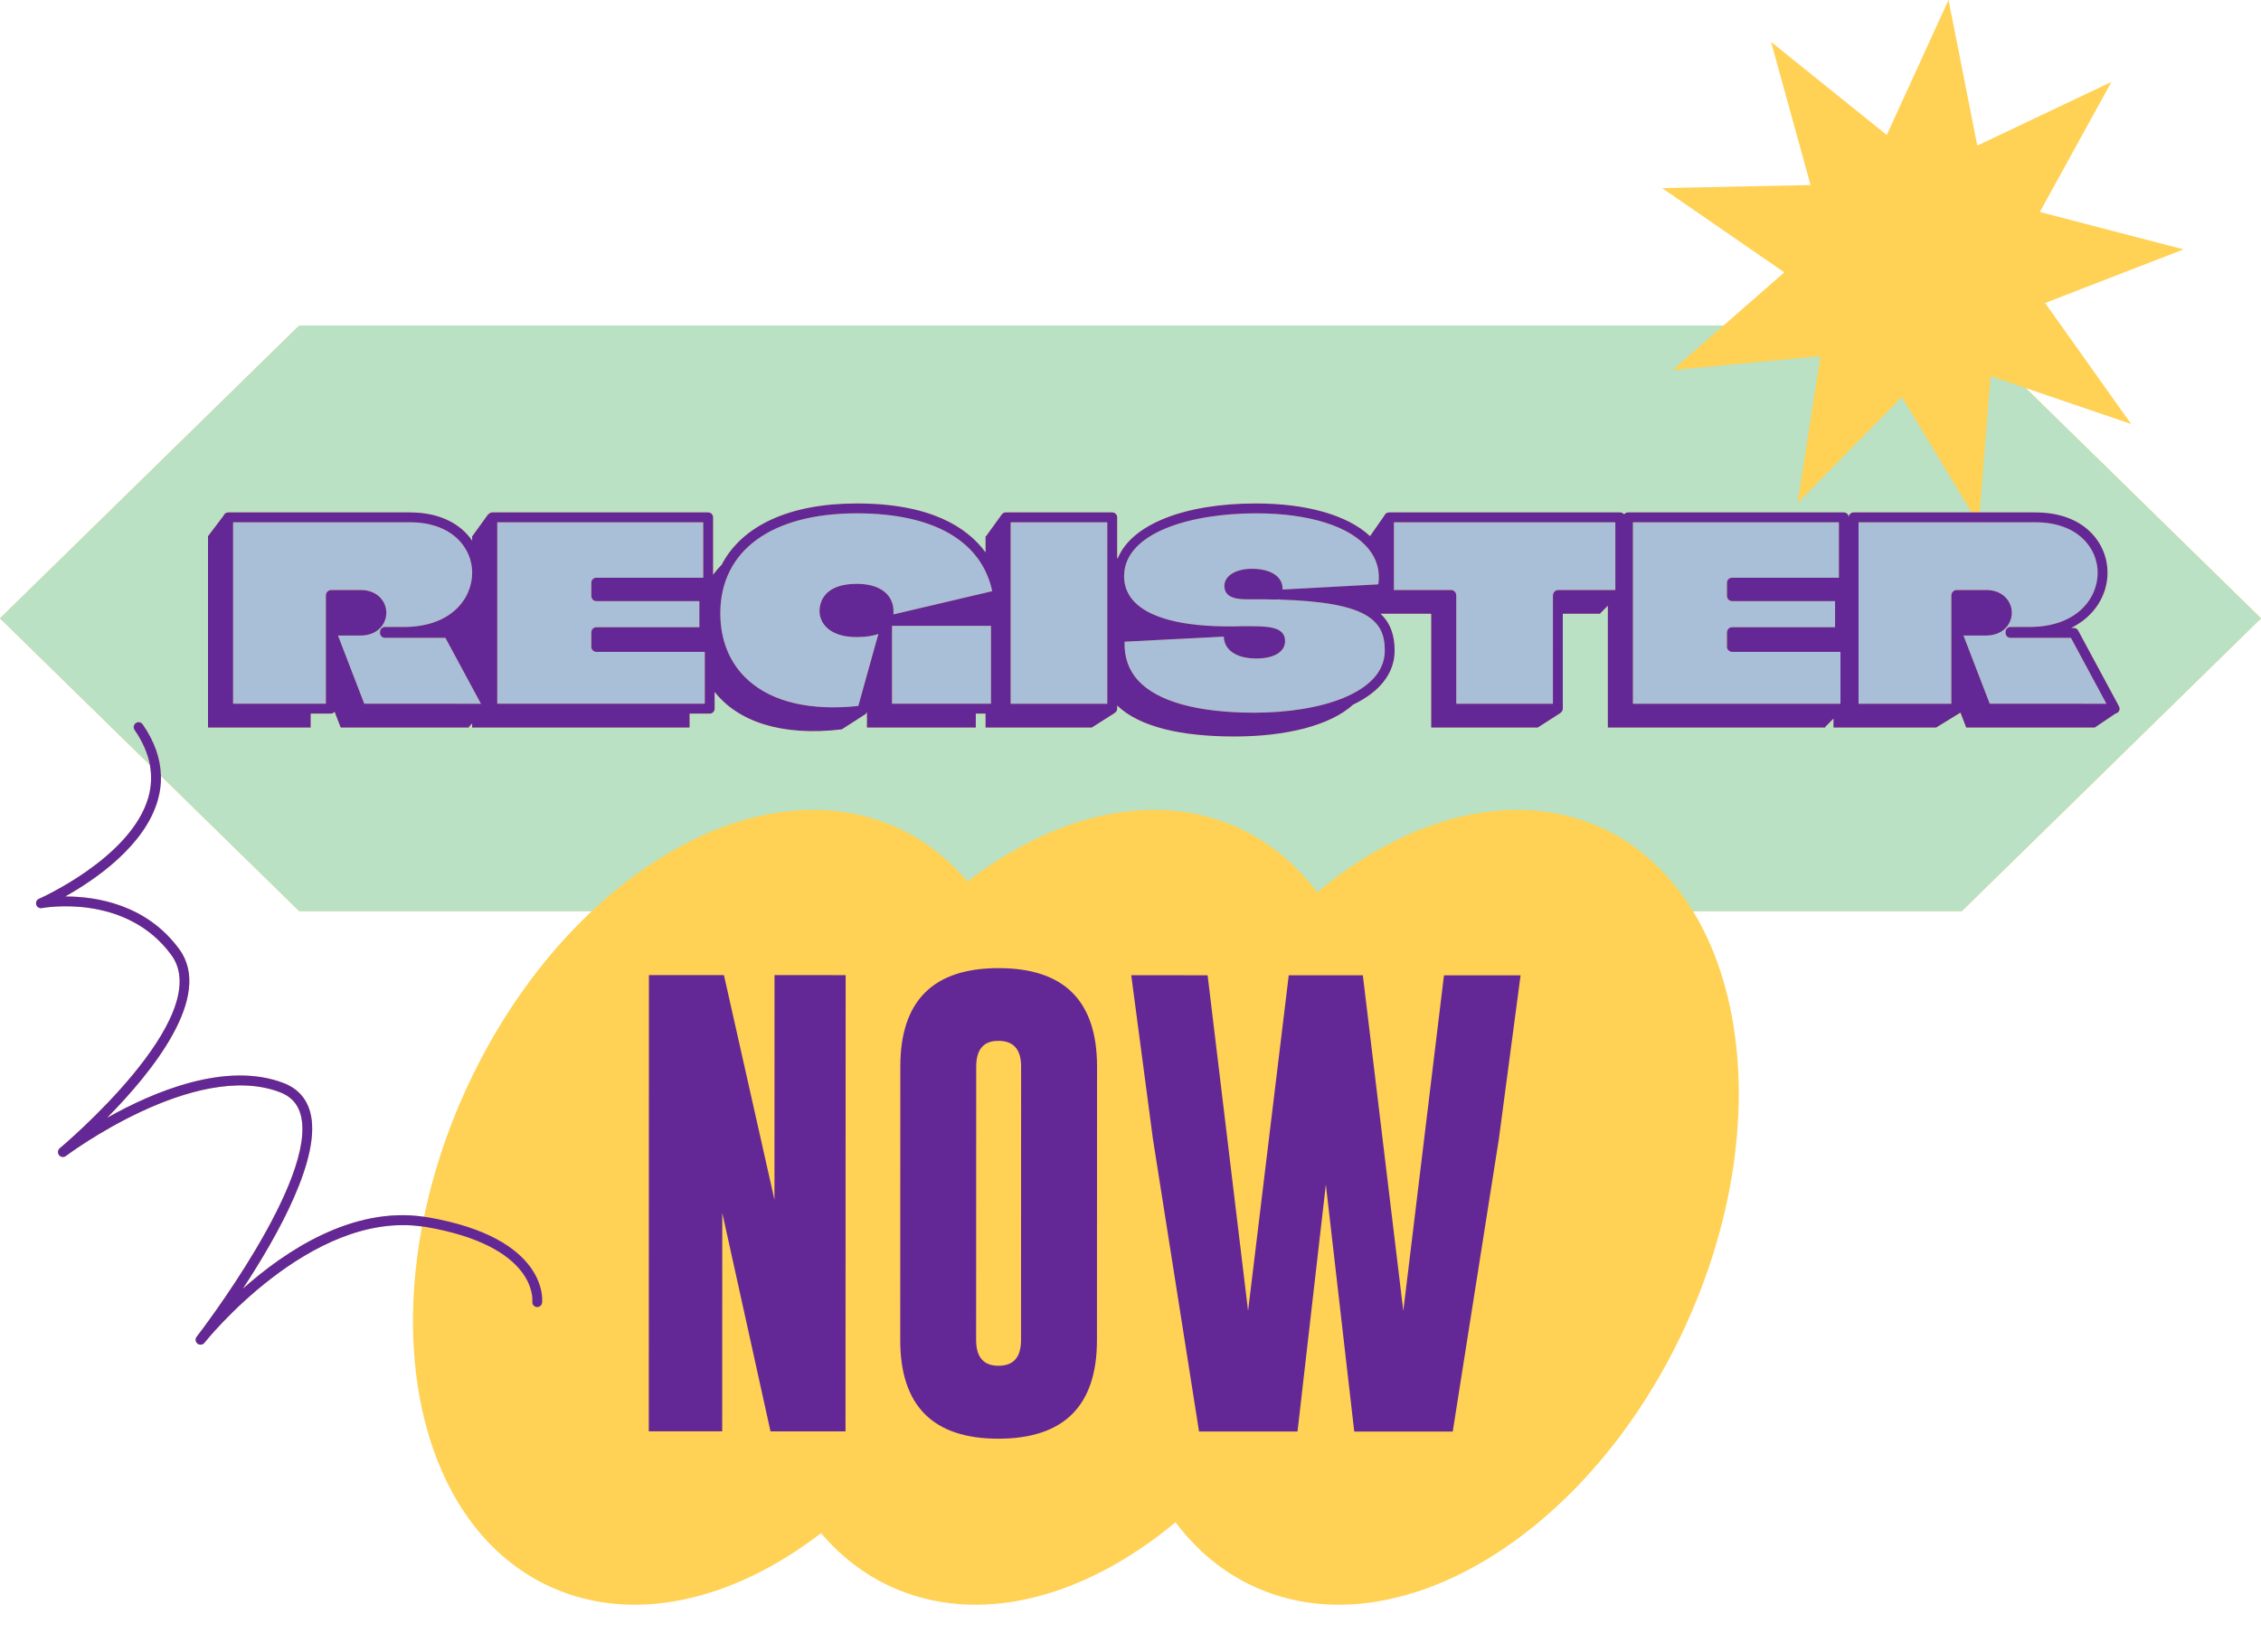 <?xml version="1.0" encoding="UTF-8" standalone="no"?><svg xmlns="http://www.w3.org/2000/svg" xmlns:xlink="http://www.w3.org/1999/xlink" fill="#000000" height="365.4" preserveAspectRatio="xMidYMid meet" version="1" viewBox="0.0 0.0 500.0 365.4" width="500" zoomAndPan="magnify"><g id="change1_1"><path d="M500,136.77l-52.04-50.94l23.32,7.95l-19.03-26.76l30.62-11.86l-31.78-8.27l15.83-28.77l-29.66,14.09 L430.9,0l-13.66,29.86L391.66,9.27l8.73,31.66l-32.83,0.67l27.03,18.64L381.15,72H66.17L0,136.77l33.15,32.44 c0.44,2.39,0.33,4.78-0.34,7.15c-3.8,13.39-23.98,22.35-24.19,22.44c-0.51,0.22-0.77,0.79-0.6,1.32c0.17,0.53,0.71,0.85,1.25,0.74 c0.19-0.03,18.54-3.47,28.65,10.42c9.92,13.65-24.36,42.42-24.71,42.7c-0.45,0.38-0.52,1.06-0.15,1.52 c0.37,0.46,1.04,0.55,1.51,0.19c0.28-0.21,28.43-21.29,47.3-14.12c2.43,0.92,3.93,2.52,4.6,4.91c4,14.26-22.71,48.85-22.98,49.19 c-0.37,0.48-0.29,1.16,0.19,1.53c0.2,0.16,0.43,0.23,0.67,0.23c0.32,0,0.64-0.14,0.85-0.41c0.24-0.3,23.39-29.27,48.13-25.74 c-6.75,35.83,3.71,68.41,28.34,79.68c18.31,8.38,40.42,3.13,59.9-11.85c4.28,5.05,9.45,9.09,15.48,11.85 c19.27,8.82,42.73,2.55,62.91-14.26c4.63,6.18,10.45,11.08,17.41,14.26c31.49,14.41,74.21-11.48,95.42-57.83 c15.52-33.91,15.2-69.35,1.6-91.59h59.44L500,136.77z M103.06,240.95c-4.3,9.38-7.36,18.87-9.28,28.18 c-15.86-2.34-30.7,7.55-40.09,15.93c7.76-11.78,17.63-29.37,14.88-39.17c-0.86-3.05-2.85-5.2-5.92-6.36 c-12.7-4.82-28.68,1.92-38.98,7.72c9.96-10.08,23.56-26.86,16.01-37.25c-7.29-10.02-18.47-11.71-25.18-11.71h-0.07 c6.54-3.67,17.59-11.18,20.47-21.33c0.51-1.78,0.74-3.57,0.69-5.35l30.58,29.93h64.7C119.97,211.79,110.27,225.18,103.06,240.95z" fill="#ffd154"/></g><g id="change2_1"><path d="M500,136.77l-66.17,64.77h-59.44c-4.99-8.16-11.76-14.56-20.21-18.43c-19.27-8.81-42.73-2.54-62.9,14.26 c-4.63-6.18-10.46-11.07-17.42-14.26c-18.31-8.38-40.42-3.12-59.89,11.86c-4.29-5.05-9.46-9.1-15.49-11.86 c-20.78-9.51-46.45-1.46-67.61,18.43h-64.7l-30.58-29.93c-0.09-3.83-1.44-7.64-4.04-11.4c-0.34-0.49-1.02-0.62-1.52-0.27 c-0.49,0.34-0.61,1.02-0.27,1.51c1.78,2.58,2.91,5.17,3.39,7.76L0,136.77L66.17,72h314.98l-11.28,9.86l32.7-3.1l-5.04,32.45 l23.05-23.39l15.44,25.52h-26.11c-0.58,0-1.05,0.46-1.08,1.04c-0.02-0.58-0.49-1.04-1.08-1.04h-47.74c-0.35,0-0.65,0.18-0.85,0.44 c-0.2-0.26-0.5-0.44-0.86-0.44h-51.14c-0.46,0-0.85,0.29-1.01,0.69l-3.18,4.56c-4.91-4.61-13.93-7.23-25.22-7.23 c-15.97,0-27.47,4.7-30.53,12.05c-0.06,0.05-0.11,0.1-0.17,0.14v-9.12c0-0.6-0.49-1.09-1.09-1.09H222.4c-0.34,0-0.64,0.17-0.84,0.42 l-3.5,4.84h-0.11v3.59c-4.14-5.67-12.34-10.83-28.47-10.83c-14.9,0-25.38,4.91-29.89,13.55c-0.69,0.71-1.33,1.45-1.9,2.22v-12.7 c0-0.6-0.48-1.09-1.08-1.09h-47.74c-0.36,0-0.66,0.18-0.86,0.44c-0.02-0.03-0.03-0.06-0.03-0.06l-3.52,4.86c0,0,0.02,0.01,0.04,0.02 h-0.09v0.99c-2.43-3.57-6.94-6.25-13.77-6.25H50.45c-0.47,0-0.86,0.3-1.01,0.72L46,118.6v42.32h22.7v-3.08h4.46 c0.34,0,0.64-0.17,0.84-0.42l1.34,3.5h28.39l-0.06-0.1l0.74-0.81v0.91h48.08v-3.08h4.46c0.6,0,1.08-0.49,1.08-1.09v-3.72 c5.05,6.41,14.5,9.91,28.18,8.29c0.01-0.03,0.02-0.06,0.03-0.09c0,0.01,0.01,0.03,0.01,0.03l4.84-3.11 c0.11-0.05,0.22-0.11,0.3-0.2l0.05-0.02c0,0-0.01-0.01-0.02-0.01c0.14-0.13,0.25-0.29,0.3-0.48v3.48h24.07v-3.08h2.16v3.08h23.56 v-0.04l4.94-3.14l-0.03-0.01c0.37-0.17,0.63-0.54,0.63-0.98v-0.71c4.93,4.75,14.18,6.86,25.91,6.86c11.4,0,21.23-2.42,26.28-7.06 c5.85-2.78,9.17-6.9,9.17-11.95c0-3.45-0.97-6.12-3.13-8.14h11.11c0.05,0,0.11,0.06,0.11,0.12v25.05h23.56l5.1-3.27 l-0.04-0.02c0.28-0.19,0.48-0.51,0.48-0.88v-21h8.17l0.01,0.02l0.02-0.02h0.05v-0.05l1.71-1.73v26.95h48.08v-0.14l1.82-1.85v1.99 h22.7l5.38-3.3l1.27,3.3h28.38l-0.02-0.04l0.07,0.04l4.59-3.1c0.31-0.06,0.58-0.23,0.75-0.51c0.19-0.33,0.2-0.74,0.02-1.07 l-9.03-16.76c-0.19-0.36-0.55-0.58-0.95-0.58h-0.63c5.33-2.6,8.07-7.43,8.07-12.23c0-6.42-4.99-13.33-15.96-13.33H437.78l2.42-30.16 l7.76,2.65L500,136.77z" fill="#bae1c4"/></g><g id="change3_1"><path d="M51.538,155.664v-40.147h39.101c9.47,0,13.783,5.783,13.783,11.157 c0,5.781-4.722,12.003-15.089,12.003h-4.2c-0.601,0-1.089,0.488-1.089,1.089v0.226c0,0.601,0.488,1.089,1.089,1.089 h13.37l7.853,14.582H80.545l-5.804-15.09h5c3.733,0,5.687-2.535,5.687-5.04c0-2.504-1.953-5.04-5.687-5.04 h-6.471c-0.663,0-1.203,0.539-1.203,1.202v7.783c0,0.003,0,0.006,0,0.01v16.174H51.538z M155.857,155.664v-11.479 h-23.944c-0.601,0-1.147-0.488-1.147-1.089v-3.16c0-0.826,0.594-1.202,1.147-1.202h22.752v-5.779h-22.752 c-0.552,0-1.147-0.376-1.147-1.202v-2.878c0-0.601,0.488-1.089,1.089-1.089h23.661v-12.269h-45.561v40.147H155.857z M219.154,155.664v-17.235h-21.89v17.235H219.154z M192.372,146.951c0.628-2.247,1.256-4.494,1.879-6.742 c-1.254,0.474-2.851,0.703-4.833,0.703c-6.041,0-8.185-3.11-8.185-5.773c0-1.407,0.59-5.999,8.185-5.999 c4.193,0,6.177,1.477,7.104,2.716c0.829,1.108,1.179,2.483,1.039,4.039l21.87-5.134 c-2.39-11.116-12.978-17.22-29.956-17.22c-18.903,0-30.188,8.264-30.188,22.105 c0,6.102,2.165,11.25,6.261,14.889c5.396,4.793,13.776,6.727,24.265,5.613 C190.659,153.083,191.515,150.017,192.372,146.951z M244.871,115.518h-21.38v40.147h21.38V115.518z M282.996,132.616 c-0.118-0.004-0.231-0.026-0.336-0.064c-0.129,0.046-0.266,0.075-0.41,0.063c-1.454-0.055-3.016-0.055-4.67-0.055 h-1.419c-1.888,0-5.403,0-5.403-2.951c0-2.236,2.502-3.798,6.083-3.798c2.908,0,5.082,0.809,6.122,2.279 c0.361,0.51,0.705,1.277,0.659,2.315l21.191-1.159c0.415-2.928-0.31-5.562-2.159-7.84 c-4.059-4.997-13.136-7.864-24.904-7.864c-14.517,0-29.166,4.305-29.166,13.922c0,2.293,0.852,4.282,2.533,5.91 c3.84,3.722,11.997,5.496,23.591,5.134l1.169-0.001c4.268,0,8.299,0,8.299,3.29c0,2.377-2.44,3.854-6.368,3.854 c-2.922,0-5.167-0.833-6.321-2.345c-0.415-0.543-0.83-1.369-0.834-2.5l-21.96,1.125 c-0.112,3.397,0.892,6.279,2.991,8.576c4.262,4.664,13.158,7.129,25.727,7.129c14.348,0,28.826-4.253,28.826-13.752 C306.236,137.202,302.433,133.215,282.996,132.616z M357.216,130.495v-14.977h-48.967v14.977h12.591 c0.663,0,1.203,0.539,1.203,1.202v23.967h21.38V131.697c0-0.663,0.539-1.202,1.202-1.202H357.216z M361.1,155.664 h45.902v-11.479h-23.944c-0.601,0-1.147-0.488-1.147-1.089v-3.16c0-0.826,0.594-1.202,1.147-1.202h22.752v-5.779 h-22.752c-0.552,0-1.147-0.376-1.147-1.202v-2.878c0-0.601,0.488-1.089,1.089-1.089h23.661v-12.269h-45.562V155.664z M411,115.518v40.147h20.528v-16.174c0-0.003,0-0.006,0-0.01v-7.783c0-0.663,0.54-1.202,1.203-1.202h6.471 c3.733,0,5.687,2.535,5.687,5.04c0,2.504-1.953,5.04-5.687,5.04h-5l5.804,15.09h25.812l-7.853-14.582 h-13.37c-0.601,0-1.089-0.487-1.089-1.089v-0.226c0-0.601,0.488-1.089,1.089-1.089h4.2 c10.367,0,15.089-6.222,15.089-12.003c0-5.373-4.313-11.157-13.783-11.157H411z" fill="#a8bfd7"/></g><g id="change4_1"><path d="M170.392,316.596l-10.671-48.343l-0.015,48.34l-16.231-0.005l0.032-100.913l16.584,0.005 l11.174,49.703l0.016-49.7l15.726,0.005l-0.032,100.913L170.392,316.596z M242.6,235.92l-0.02,60.49 c0,14.51-7.26,21.79-21.78,21.81c-14.49,0-21.72-7.28-21.72-21.83l0.02-60.49c0-14.51,7.25-21.77,21.73-21.76 C235.35,214.14,242.6,221.4,242.6,235.92z M225.81,235.91c0-3.76-1.64-5.66-4.93-5.69h-0.11c-3.25-0.01-4.89,1.89-4.89,5.69 l-0.02,60.49c0,3.79,1.65,5.69,4.94,5.69c3.33,0.01,4.99-1.89,4.99-5.69L225.81,235.91z M310.328,289.975l-8.95-74.251 l-16.382-0.005l-8.995,74.246l-8.95-74.251l-16.885-0.005L254.942,251.8l10.213,64.825l21.776,0.007l6.267-54.638 l6.283,54.642l21.776,0.007l10.202-64.719l4.801-36.19l-16.936-0.005L310.328,289.975z M94.51,269.23 c-0.25-0.04-0.49-0.07-0.73-0.1c-15.86-2.34-30.7,7.55-40.09,15.93c7.76-11.78,17.63-29.37,14.88-39.17 c-0.86-3.05-2.85-5.2-5.92-6.36c-12.7-4.82-28.68,1.92-38.98,7.72c9.96-10.08,23.56-26.86,16.01-37.25 c-7.29-10.02-18.47-11.71-25.18-11.71h-0.07c6.54-3.67,17.59-11.18,20.47-21.33c0.51-1.78,0.74-3.57,0.69-5.35 c-0.09-3.83-1.44-7.64-4.04-11.4c-0.34-0.49-1.02-0.62-1.52-0.27c-0.49,0.34-0.61,1.02-0.27,1.51c1.78,2.58,2.91,5.17,3.39,7.76 c0.44,2.39,0.33,4.78-0.34,7.15c-3.8,13.39-23.98,22.35-24.19,22.44c-0.51,0.22-0.77,0.79-0.6,1.32c0.17,0.53,0.71,0.85,1.25,0.74 c0.19-0.03,18.54-3.47,28.65,10.42c9.92,13.65-24.36,42.42-24.71,42.7c-0.45,0.38-0.52,1.06-0.15,1.52 c0.37,0.46,1.04,0.55,1.51,0.19c0.28-0.21,28.43-21.29,47.3-14.12c2.43,0.92,3.93,2.52,4.6,4.91c4,14.26-22.71,48.85-22.98,49.19 c-0.37,0.48-0.29,1.16,0.19,1.53c0.2,0.16,0.43,0.23,0.67,0.23c0.32,0,0.64-0.14,0.85-0.41c0.24-0.3,23.39-29.27,48.13-25.74 c0.27,0.04,0.54,0.06,0.81,0.1c24.51,4.2,23.63,16.01,23.58,16.52c-0.07,0.6,0.36,1.13,0.96,1.2c0.59,0.07,1.13-0.36,1.2-0.96 C119.95,287.56,121.2,273.8,94.51,269.23z M468.58,157.31c-0.17,0.28-0.44,0.45-0.75,0.51l-4.59,3.1l-0.07-0.04l0.02,0.04h-28.38 l-1.27-3.3l-5.38,3.3h-22.7v-1.99l-1.82,1.85v0.14h-48.08v-26.95l-1.71,1.73v0.05h-0.05l-0.02,0.02l-0.01-0.02h-8.17v21 c0,0.37-0.2,0.69-0.48,0.88l0.04,0.02l-5.1,3.27H316.5v-25.05c0-0.06-0.06-0.12-0.11-0.12h-11.11 c2.16,2.02,3.13,4.69,3.13,8.14c0,5.05-3.32,9.17-9.17,11.95c-5.05,4.64-14.88,7.06-26.28,7.06 c-11.73,0-20.98-2.11-25.91-6.86v0.71c0,0.44-0.26,0.81-0.63,0.98l0.03,0.01l-4.94,3.14v0.04h-23.56v-3.08h-2.16v3.08h-24.07 v-3.48c-0.05,0.19-0.16,0.35-0.3,0.48c0.01,0,0.02,0.01,0.02,0.01l-0.05,0.02c-0.08,0.09-0.19,0.15-0.3,0.2l-4.84,3.11 c0,0-0.01-0.02-0.01-0.03c-0.01,0.03-0.02,0.06-0.03,0.09c-13.68,1.62-23.13-1.88-28.18-8.29v3.72c0,0.6-0.48,1.09-1.08,1.09h-4.46 v3.08h-48.08v-0.91l-0.74,0.81l0.06,0.1H75.34l-1.34-3.5c-0.2,0.25-0.5,0.42-0.84,0.42H68.7v3.08H46V118.6l3.44-4.54 c0.15-0.42,0.54-0.72,1.01-0.72h40.19c6.83,0,11.34,2.68,13.77,6.25v-0.99h0.09c-0.02-0.01-0.04-0.02-0.04-0.02l3.52-4.86 c0,0,0.01,0.03,0.03,0.06c0.2-0.26,0.5-0.44,0.86-0.44h47.74c0.6,0,1.08,0.49,1.08,1.09v12.7c0.57-0.77,1.21-1.51,1.9-2.22 c4.51-8.64,14.99-13.55,29.89-13.55c16.13,0,24.33,5.16,28.47,10.83v-3.59h0.11l3.5-4.84c0.2-0.25,0.5-0.42,0.84-0.42h23.56 c0.6,0,1.09,0.49,1.09,1.09v9.12c0.06-0.04,0.11-0.09,0.17-0.14c3.06-7.35,14.56-12.05,30.53-12.05 c11.29,0,20.31,2.62,25.22,7.23l3.18-4.56c0.16-0.4,0.55-0.69,1.01-0.69h51.14c0.36,0,0.66,0.18,0.86,0.44 c0.2-0.26,0.5-0.44,0.85-0.44h47.74c0.59,0,1.06,0.46,1.08,1.04c0.03-0.58,0.5-1.04,1.08-1.04h40.19c10.97,0,15.96,6.91,15.96,13.33 c0,4.8-2.74,9.63-8.07,12.23h0.63c0.4,0,0.76,0.22,0.95,0.58l9.03,16.76C468.78,156.57,468.77,156.98,468.58,157.31z M106.36,155.66 l-7.86-14.58H85.13c-0.6,0-1.09-0.49-1.09-1.09v-0.22c0-0.6,0.49-1.09,1.09-1.09h4.2c10.37,0,15.09-6.22,15.09-12.01 c0-5.37-4.31-11.15-13.78-11.15h-39.1v40.14h20.53V131.7c0-0.67,0.54-1.2,1.2-1.2h6.47c3.73,0,5.69,2.53,5.69,5.03 c0,2.51-1.96,5.04-5.69,5.04h-5l5.81,15.09H106.36z M155.86,144.19h-23.95c-0.6,0-1.14-0.49-1.14-1.09v-3.16 c0-0.83,0.59-1.21,1.14-1.21h22.75v-5.77h-22.75c-0.55,0-1.14-0.38-1.14-1.21v-2.87c0-0.61,0.48-1.09,1.09-1.09h23.66v-12.27h-45.56 v40.14h45.9V144.19z M219.15,138.43h-21.89v17.23h21.89V138.43z M219.43,130.76c-2.39-11.11-12.98-17.22-29.95-17.22 c-18.91,0-30.19,8.27-30.19,22.11c0,6.1,2.16,11.25,6.26,14.89c5.39,4.79,13.77,6.72,24.26,5.61c0.85-3.07,1.71-6.13,2.56-9.2 c0.63-2.25,1.26-4.49,1.88-6.74c-1.25,0.47-2.85,0.7-4.83,0.7c-6.04,0-8.19-3.11-8.19-5.77c0-1.41,0.59-6,8.19-6 c4.19,0,6.18,1.48,7.1,2.72c0.83,1.11,1.18,2.48,1.04,4.04L219.43,130.76z M244.87,115.52h-21.38v40.14h21.38V115.52z M283,132.62 c-0.12-0.01-0.23-0.03-0.34-0.07c-0.13,0.05-0.27,0.08-0.41,0.07c-1.45-0.06-3.02-0.06-4.67-0.06h-1.42c-1.89,0-5.4,0-5.4-2.95 c0-2.24,2.5-3.8,6.08-3.8c2.91,0,5.08,0.81,6.12,2.28c0.37,0.51,0.71,1.28,0.66,2.31l21.19-1.15c0.42-2.93-0.31-5.57-2.16-7.84 c-4.05-5-13.13-7.87-24.9-7.87c-14.52,0-29.17,4.31-29.17,13.92c0,2.3,0.86,4.29,2.54,5.92c3.84,3.72,11.99,5.49,23.59,5.13h1.17 c4.27,0,8.3,0,8.3,3.29c0,2.38-2.44,3.85-6.37,3.85c-2.92,0-5.17-0.83-6.32-2.34c-0.42-0.54-0.83-1.37-0.84-2.5l-21.96,1.12 c-0.11,3.4,0.89,6.28,2.99,8.58c4.27,4.66,13.16,7.13,25.73,7.13c14.35,0,28.83-4.25,28.83-13.75 C306.24,137.2,302.43,133.21,283,132.62z M357.22,115.52h-48.97v14.98h12.59c0.66,0,1.2,0.53,1.2,1.2v23.96h21.38V131.7 c0-0.67,0.54-1.2,1.2-1.2h12.6V115.52z M407,144.19h-23.94c-0.6,0-1.15-0.49-1.15-1.09v-3.16c0-0.83,0.6-1.21,1.15-1.21h22.75v-5.77 h-22.75c-0.55,0-1.15-0.38-1.15-1.21v-2.87c0-0.61,0.49-1.09,1.09-1.09h23.66v-12.27H361.1v40.14H407V144.19z M465.82,155.66 l-7.85-14.58H444.6c-0.61,0-1.09-0.49-1.09-1.09v-0.22c0-0.6,0.48-1.09,1.09-1.09h4.19c10.37,0,15.09-6.22,15.09-12.01 c0-5.37-4.31-11.15-13.78-11.15H411v40.14h20.53V131.7c0-0.67,0.54-1.2,1.2-1.2h6.47c3.74,0,5.69,2.53,5.69,5.03 c0,2.51-1.95,5.04-5.69,5.04h-5l5.81,15.09H465.82z" fill="#632796"/></g></svg>